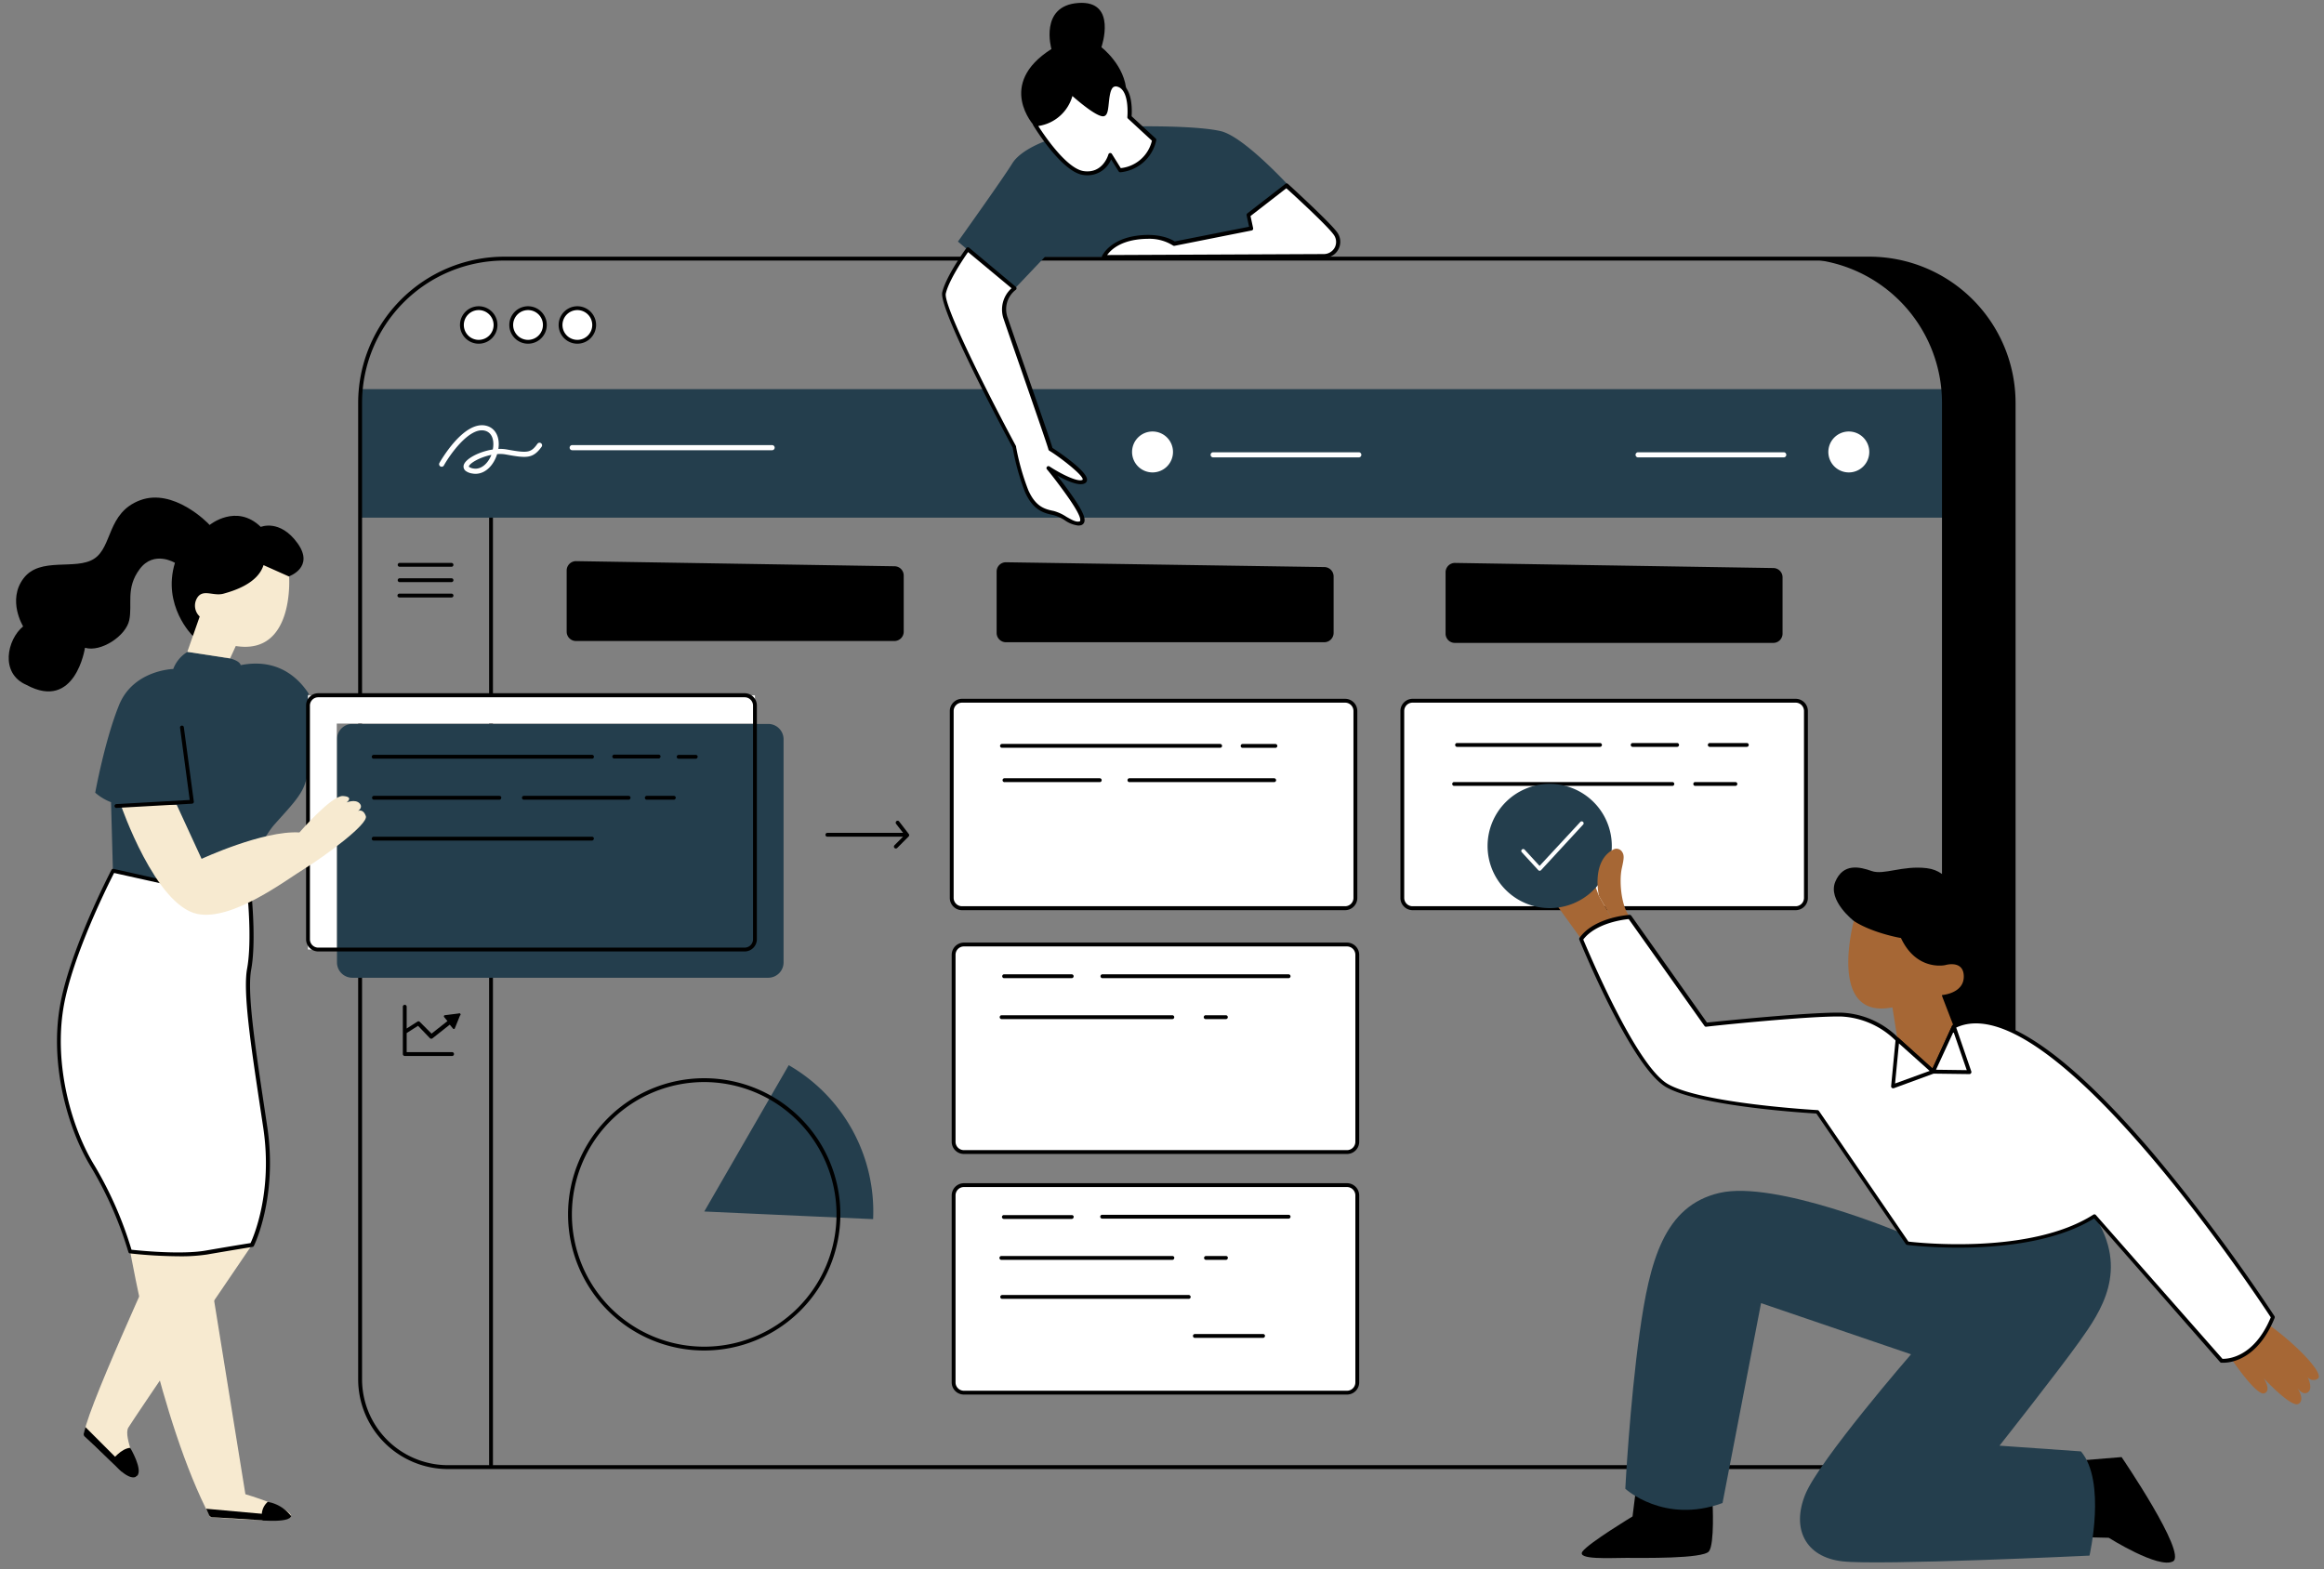 <?xml version="1.0" encoding="UTF-8" standalone="no"?><svg xmlns="http://www.w3.org/2000/svg" xmlns:xlink="http://www.w3.org/1999/xlink" fill="#000000" height="306.7" preserveAspectRatio="xMidYMid meet" version="1" viewBox="-1.7 -0.5 454.2 306.7" width="454.2" zoomAndPan="magnify"><rect x="-1.7" y="-0.5" width="454.2" height="306.7" fill="#808080" stroke="none"/><g data-name="Layer 2"><g id="change1_1"><path d="M349.24,177H274.36a2,2,0,0,1-2-2V138.47a2,2,0,0,1,2-2h74.88a2,2,0,0,1,2,2V175A2,2,0,0,1,349.24,177Zm-86.05-2V138.47a2,2,0,0,0-2-2H186.31a2,2,0,0,0-2,2V175a2,2,0,0,0,2,2h74.88A2,2,0,0,0,263.19,175Zm.37,47.66V186.12a2,2,0,0,0-2-2H186.68a2,2,0,0,0-2,2v36.56a2,2,0,0,0,2,2h74.88A2,2,0,0,0,263.56,222.68Zm0,47V233.15a2,2,0,0,0-2-2H186.68a2,2,0,0,0-2,2v36.56a2,2,0,0,0,2,2h74.88A2,2,0,0,0,263.56,269.71Z" fill="#ffffff"/></g><g id="change2_1"><path d="M200.41,24.08s-7.52-8.08,3.38-15c0,0-2.44-8.46,5.26-9s4.51,8.65,4.51,8.65,4.7,3.57,4.89,8.83l-4.51,10.34Z" fill="inherit"/></g><g id="change2_2"><path d="M94.26,100.12V285.79m.38,0V100.12a.38.38,0,0,0-.38-.38.37.37,0,0,0-.37.38V285.79a.37.37,0,0,0,.37.38A.38.38,0,0,0,94.64,285.79Z" fill="inherit"/></g><g id="change3_1"><path d="M378.17,100.68H68.81V75.56H378.17Z" fill="#243e4d"/></g><g id="change2_3"><path d="M363.65,50.05h-14a28.19,28.19,0,0,1,28.19,28.19V269.1a17.15,17.15,0,0,1-17.15,17.16h14a17.15,17.15,0,0,0,17.15-17.16V78.24A28.19,28.19,0,0,0,363.65,50.05Z" fill="inherit"/></g><g id="change2_4"><path d="M363.65,49.67H96.87A28.6,28.6,0,0,0,68.3,78.24V269.1a17.56,17.56,0,0,0,17.53,17.54H374.69a17.55,17.55,0,0,0,17.53-17.54V78.24A28.59,28.59,0,0,0,363.65,49.67ZM391.46,269.1a16.79,16.79,0,0,1-16.77,16.78H85.83A16.8,16.8,0,0,1,69.06,269.1V78.24A27.84,27.84,0,0,1,96.87,50.43H363.65a27.83,27.83,0,0,1,27.81,27.81Z" fill="inherit"/></g><g id="change2_5"><path d="M404.43,285l8.51-.7s12.84,18.84,10.05,20.38-12.56-4.61-12.56-4.61l-6-.14Z" fill="inherit"/></g><g id="change2_6"><path d="M333,293.23s.42,8-.7,9.49S319.17,304,316.1,304s-9.76.42-8.51-1.26,9.77-6.84,9.77-6.84l.7-5.58C322.38,292.12,333,293.23,333,293.23Z" fill="inherit"/></g><g id="change3_2"><path d="M371.08,242.44c27.49,2.51,36.56-5.3,36.56-5.3,6.83,10.61,1.25,18.7-2.93,24.56s-15.63,20.37-15.63,20.37L405,283.19c5,5.86,1.67,20.37,1.67,20.37s-41,1.95-48.28,1.12-10-6.42-7.25-13.12,20.65-27.35,20.65-27.35l-29.31-10-7.53,39.07c-11.44,4.19-19-2.79-19-2.79S316.8,274,318.75,260s4.75-24.83,15.63-27.34,35.44,7.81,35.44,7.81Z" fill="#243e4d"/></g><g id="change3_3"><path d="M58.54,135.19h.16c-2.45-3.82-6.71-7-13.37-5.68,0,0,0-.74-2-1.3l-8.38-1.3a6.6,6.6,0,0,0-2.79,3.35s-7.81.18-10.6,7.07-4.65,17.11-4.65,17.11A10.43,10.43,0,0,0,20,156.3l.37,13.4s14.7,4.84,26.05,1.67c0,0,2.6-7.44,5.58-10.79S57.24,155,58,152.4a15.88,15.88,0,0,1,.56-1.54Z" fill="#243e4d"/></g><g id="change3_4"><path d="M148.44,190.61H67.16a3,3,0,0,1-3-3V144a3,3,0,0,1,3-3h81.28a3,3,0,0,1,3,3v43.6A3,3,0,0,1,148.44,190.61Z" fill="#243e4d"/></g><g id="change2_7"><path d="M35.94,123.75s-6-5.87-3.45-14.24c0,0-4.09-2.51-6.88,1.21s-1.39,6.89-2.05,10-5.58,6.32-8.65,5.39c0,0-1.86,12.47-11.44,7.26-5.21-2.23-3.81-8.84-.65-11.44,0,0-3.16-5.12.09-9.4s10.14-1.49,13.77-3.81,2.51-9,9-11.44,13.21,4.37,13.59,4.83c0,0,5.2-4.28,10,.38,0,0,3.72-1.59,7.16,3.16s-1.67,6.51-1.67,6.51l-15.07,10.7Z" fill="inherit"/></g><g id="change4_1"><path d="M23.75,244.12s5.77,33.11,15.63,51.9c0,0,15.81,1.49,15.81-.18s-8.93-4.28-8.93-4.28L38.63,244.3S30.08,245.42,23.75,244.12Z" fill="#f7ead0"/></g><g id="change4_2"><path d="M47.56,242.81s-23.07,33.87-24.18,35.73,2.42,8.37,1.67,9.48-9.11-6.32-10.23-8,15.26-37.21,15.26-37.21Z" fill="#f7ead0"/></g><g id="change1_2"><path d="M20.4,169.7s-8.18,15.63-10,26.6,1.31,23.45,6.14,31.26a72.39,72.39,0,0,1,7.26,16.56s9.49,1.11,14.88.18,8.93-1.49,8.93-1.49,4.66-9.11,2.61-22.88S46.08,193.88,47,188.86s.18-13.21.18-13.21Z" fill="#ffffff"/></g><g id="change2_8"><path d="M33.13,245.05a91.82,91.82,0,0,1-9.42-.56.38.38,0,0,1-.32-.27,72.85,72.85,0,0,0-7.21-16.46C11.67,220.48,8,207.91,10,196.24c1.85-10.91,10-26.56,10.09-26.72a.38.38,0,0,1,.41-.19l26.79,6a.36.36,0,0,1,.29.33c0,.34.74,8.29-.18,13.31-.83,4.43.72,14.71,2.51,26.62l.65,4.33c2,13.72-2.59,23-2.64,23.1a.36.36,0,0,1-.28.2s-3.59.57-8.92,1.49A34.34,34.34,0,0,1,33.13,245.05ZM24,243.77c1.53.17,9.73,1,14.53.16,4.63-.8,7.93-1.33,8.74-1.46.61-1.3,4.34-10,2.49-22.48l-.65-4.32c-1.8-12-3.36-22.32-2.51-26.88.81-4.4.32-11.37.2-12.83L20.6,170.13c-1.06,2.06-8.17,16.2-9.88,26.24-1.94,11.47,1.66,23.83,6.09,31A73.46,73.46,0,0,1,24,243.77Z" fill="inherit"/></g><g id="change2_9"><path d="M20.26,284.86s1.68-2.23,3.49-2.37c0,0,2.6,4.37,1.3,5.53S20.54,286,20.26,284.86Z" fill="inherit"/></g><g id="change2_10"><path d="M15,278.44l6.6,6.61.51,2.14-7.25-6.9a.64.64,0,0,1-.18-.64Z" fill="inherit"/></g><g id="change2_11"><path d="M50.63,293.05a3.42,3.42,0,0,0-1,3.63s5.21.46,5.58-.84A7.44,7.44,0,0,0,50.63,293.05Z" fill="inherit"/></g><g id="change2_12"><path d="M38.59,294.4l13.81,1.25-1.63,1.07-11-.67a.73.73,0,0,1-.62-.43Z" fill="inherit"/></g><g id="change4_3"><path d="M34.91,126.91,37.33,120a2.9,2.9,0,0,1-.56-3.53c1.12-2,3.17-.37,5.21-.93s6.7-2,7.82-5.58l5,2.23s1.12,15.44-10.42,13.58l-1.11,2.42Z" fill="#f7ead0"/></g><g id="change2_13"><path d="M114,147.79H71.33a.36.36,0,0,1-.37-.37.37.37,0,0,1,.37-.38H114a.38.38,0,0,1,.38.38A.37.37,0,0,1,114,147.79Zm.38,15.64a.38.38,0,0,0-.38-.38H71.33a.37.37,0,0,0-.37.38.36.36,0,0,0,.37.37H114A.37.37,0,0,0,114.35,163.43Zm16-8a.38.38,0,0,0-.38-.37h-5.35a.38.38,0,0,0,0,.75H130A.38.38,0,0,0,130.36,155.42Zm-8.84,0a.38.38,0,0,0-.37-.37H100.63a.38.38,0,0,0,0,.75h20.52A.38.38,0,0,0,121.52,155.42Zm-25.26,0a.37.37,0,0,0-.37-.37H71.33a.38.38,0,0,0,0,.75H95.89A.37.37,0,0,0,96.26,155.42Zm38.38-8a.38.38,0,0,0-.38-.38h-3.35a.38.38,0,0,0-.37.38.37.37,0,0,0,.37.37h3.35A.37.37,0,0,0,134.64,147.42Zm-7.26,0A.38.38,0,0,0,127,147h-8.65a.38.38,0,0,0-.38.38.37.37,0,0,0,.38.37H127A.37.37,0,0,0,127.38,147.42Z" fill="inherit"/></g><g id="change2_14"><path d="M173.1,124.79H110.87a1.82,1.82,0,0,1-1.82-1.82V111a1.83,1.83,0,0,1,1.85-1.82l62.23,1a1.81,1.81,0,0,1,1.79,1.81v11A1.82,1.82,0,0,1,173.1,124.79Zm85.84-1.63v-11a1.83,1.83,0,0,0-1.79-1.82l-62.23-.94a1.81,1.81,0,0,0-1.84,1.81v12a1.82,1.82,0,0,0,1.81,1.82h62.23A1.83,1.83,0,0,0,258.94,123.16Zm87.74.19v-11a1.81,1.81,0,0,0-1.79-1.82l-62.22-1a1.83,1.83,0,0,0-1.85,1.82v12a1.81,1.81,0,0,0,1.82,1.81h62.22A1.81,1.81,0,0,0,346.68,123.35Z" fill="inherit"/></g><g id="change1_3"><path d="M95.14,63a3.29,3.29,0,1,1-3.28-3.28A3.28,3.28,0,0,1,95.14,63Zm6.36-3.28A3.29,3.29,0,1,0,104.78,63,3.28,3.28,0,0,0,101.5,59.74Zm9.64,0A3.29,3.29,0,1,0,114.42,63,3.28,3.28,0,0,0,111.14,59.74Z" fill="#ffffff"/></g><g id="change2_15"><path d="M91.86,66.68A3.66,3.66,0,1,1,95.52,63,3.66,3.66,0,0,1,91.86,66.68Zm0-6.57A2.91,2.91,0,1,0,94.77,63,2.92,2.92,0,0,0,91.86,60.11Zm9.64,6.57A3.66,3.66,0,1,1,105.16,63,3.66,3.66,0,0,1,101.5,66.68Zm0-6.57A2.91,2.91,0,1,0,104.41,63,2.91,2.91,0,0,0,101.5,60.11Zm9.63,6.57A3.66,3.66,0,1,1,114.8,63,3.67,3.67,0,0,1,111.13,66.68Zm0-6.57A2.91,2.91,0,1,0,114.05,63,2.92,2.92,0,0,0,111.13,60.11Z" fill="inherit"/></g><g id="change2_16"><path d="M349.24,177.4H274.36A2.38,2.38,0,0,1,272,175V138.47a2.38,2.38,0,0,1,2.37-2.38h74.88a2.39,2.39,0,0,1,2.38,2.38V175A2.39,2.39,0,0,1,349.24,177.4Zm-74.88-40.56a1.62,1.62,0,0,0-1.62,1.63V175a1.62,1.62,0,0,0,1.62,1.63h74.88a1.63,1.63,0,0,0,1.63-1.63V138.47a1.63,1.63,0,0,0-1.63-1.63ZM261.19,177.4H186.31a2.39,2.39,0,0,1-2.38-2.38V138.47a2.39,2.39,0,0,1,2.38-2.38h74.88a2.39,2.39,0,0,1,2.38,2.38V175A2.39,2.39,0,0,1,261.19,177.4Zm-74.88-40.56a1.63,1.63,0,0,0-1.63,1.63V175a1.63,1.63,0,0,0,1.63,1.63h74.88a1.63,1.63,0,0,0,1.63-1.63V138.47a1.63,1.63,0,0,0-1.63-1.63Zm75.25,88.21H186.68a2.38,2.38,0,0,1-2.38-2.37V186.12a2.39,2.39,0,0,1,2.38-2.38h74.88a2.39,2.39,0,0,1,2.38,2.38v36.56A2.38,2.38,0,0,1,261.56,225.05Zm-74.88-40.56a1.63,1.63,0,0,0-1.63,1.63v36.56a1.63,1.63,0,0,0,1.63,1.62h74.88a1.63,1.63,0,0,0,1.63-1.62V186.12a1.63,1.63,0,0,0-1.63-1.63Zm74.88,87.59H186.68a2.38,2.38,0,0,1-2.38-2.37V233.15a2.39,2.39,0,0,1,2.38-2.38h74.88a2.39,2.39,0,0,1,2.38,2.38v36.56A2.38,2.38,0,0,1,261.56,272.08Zm-74.88-40.56a1.63,1.63,0,0,0-1.63,1.63v36.56a1.63,1.63,0,0,0,1.63,1.62h74.88a1.63,1.63,0,0,0,1.63-1.62V233.15a1.63,1.63,0,0,0-1.63-1.63Z" fill="inherit"/></g><g id="change2_17"><path d="M337.46,153.11h-7.85a.37.37,0,0,1-.37-.38.36.36,0,0,1,.37-.37h7.85a.37.37,0,0,1,.38.37A.38.38,0,0,1,337.46,153.11Zm-11.94-.38a.37.37,0,0,0-.38-.37H282.49a.37.37,0,0,0-.37.37.38.38,0,0,0,.37.38h42.65A.38.38,0,0,0,325.52,152.73Zm-88.38-7.44a.38.38,0,0,0-.38-.38H194.12a.38.38,0,0,0-.37.38.37.37,0,0,0,.37.37h42.64A.37.37,0,0,0,237.14,145.29Zm102.93-.19a.37.37,0,0,0-.37-.37h-7.3a.38.38,0,0,0,0,.75h7.3A.37.37,0,0,0,340.07,145.1Zm-13.62,0a.38.38,0,0,0-.37-.37h-8.75a.38.38,0,0,0,0,.75h8.75A.38.38,0,0,0,326.45,145.1Zm-15.07,0a.38.38,0,0,0-.37-.37h-28a.38.38,0,0,0,0,.75h28A.38.38,0,0,0,311.38,145.1Zm-60.86,45.21a.38.38,0,0,0-.38-.37H213.7a.38.38,0,0,0,0,.75h36.44A.38.38,0,0,0,250.52,190.31Zm-22.73,8a.37.37,0,0,0-.37-.37H194a.38.38,0,0,0,0,.75h33.44A.37.37,0,0,0,227.79,198.31Zm10.47,0a.37.37,0,0,0-.37-.37H234a.38.38,0,1,0,0,.75h3.88A.37.37,0,0,0,238.26,198.31Zm-30.13-8a.38.38,0,0,0-.38-.37H194.49a.38.38,0,0,0,0,.75h13.26A.38.38,0,0,0,208.13,190.31Zm42.39,47a.37.37,0,0,0-.38-.37H213.7a.37.37,0,0,0-.37.37.38.38,0,0,0,.37.38h36.44A.38.38,0,0,0,250.52,237.34ZM231,253a.38.38,0,0,0-.37-.38H194.17a.38.38,0,0,0-.38.38.37.37,0,0,0,.38.37h36.44A.37.37,0,0,0,231,253Zm-3.19-7.63a.36.36,0,0,0-.37-.37H194a.37.37,0,0,0-.37.37.38.38,0,0,0,.37.38h33.44A.37.37,0,0,0,227.79,245.34Zm10.47,0a.36.36,0,0,0-.37-.37H234a.37.37,0,0,0-.38.37.38.38,0,0,0,.38.38h3.88A.37.37,0,0,0,238.26,245.34Zm-30.13-8a.37.37,0,0,0-.38-.37H194.49a.37.37,0,0,0-.37.37.38.38,0,0,0,.37.38h13.26A.38.38,0,0,0,208.13,237.34Zm37.39,23.26a.38.38,0,0,0-.38-.38H231.89a.38.38,0,1,0,0,.75h13.25A.38.38,0,0,0,245.52,260.6ZM247.7,152a.38.38,0,0,0-.37-.38H219.1a.38.38,0,1,0,0,.75h28.23A.38.38,0,0,0,247.7,152Zm-34.09,0a.37.37,0,0,0-.37-.38H194.68a.38.38,0,1,0,0,.75h18.56A.37.37,0,0,0,213.61,152Zm34.33-6.7a.38.38,0,0,0-.38-.38h-6.41a.37.37,0,0,0-.37.38.36.36,0,0,0,.37.37h6.41A.37.37,0,0,0,247.94,145.29Z" fill="inherit"/></g><g id="change2_18"><path d="M76.35,109.91H86.54m.38,0a.38.38,0,0,0-.38-.38H76.35a.38.38,0,0,0,0,.75H86.54A.38.38,0,0,0,86.92,109.91Zm-10.57,3H86.54m.38,0a.38.38,0,0,0-.38-.38H76.35a.38.38,0,0,0,0,.75H86.54A.38.38,0,0,0,86.92,112.89Zm-10.57,3H86.54m.38,0a.38.38,0,0,0-.38-.38H76.35a.38.38,0,0,0-.37.38.37.37,0,0,0,.37.37H86.54A.37.37,0,0,0,86.92,115.87Z" fill="inherit"/></g><g id="change1_4"><path d="M64.12,185.09H58.49V135.42h87.35v5.51H64.12Z" fill="#ffffff"/></g><g id="change1_5"><path d="M363.63,87.84a4,4,0,1,1-4-4A4,4,0,0,1,363.63,87.84Zm-140.08-4a4,4,0,1,0,4,4A4,4,0,0,0,223.55,83.84ZM347.41,88.4a.5.5,0,0,0-.5-.5H318.45a.5.5,0,0,0-.5.5.5.5,0,0,0,.5.5h28.46A.5.5,0,0,0,347.41,88.4Zm-83.05,0a.5.5,0,0,0-.5-.5H235.4a.5.5,0,0,0-.5.5.5.5,0,0,0,.5.5h28.46A.5.5,0,0,0,264.36,88.4ZM149.7,87a.5.5,0,0,0-.5-.5H110.13a.5.5,0,0,0,0,1H149.2A.5.5,0,0,0,149.7,87ZM95.46,88.26a6.34,6.34,0,0,1,1.69.07c4.06.74,5.3.85,7-1.5a.5.5,0,1,0-.81-.59c-1.28,1.76-1.84,1.87-6,1.11a7.35,7.35,0,0,0-1.64-.1c.36-2.32-.59-4.13-2.43-4.55-4.4-1-8.92,7-9.1,7.31a.5.5,0,0,0,.87.49C86.22,88.37,90,83,93,83.67c1.66.38,1.91,2.22,1.61,3.69-2.73.41-5.47,1.88-5.7,3.14a1.08,1.08,0,0,0,.42,1.06,2.85,2.85,0,0,0,1.27.49,3.44,3.44,0,0,0,.63.06C93.28,92.11,94.83,90.3,95.46,88.26Zm-4.64,2.81a2,2,0,0,1-.82-.29c-.07-.06-.07-.08-.07-.1.11-.61,2.14-1.82,4.41-2.27C93.69,90.05,92.36,91.34,90.82,91.07Z" fill="#ffffff"/></g><g id="change2_19"><path d="M143.84,185.47H60.49a2.38,2.38,0,0,1-2.37-2.38V137.42A2.38,2.38,0,0,1,60.49,135h83.35a2.39,2.39,0,0,1,2.38,2.38v45.67A2.39,2.39,0,0,1,143.84,185.47ZM60.49,135.79a1.63,1.63,0,0,0-1.62,1.63v45.67a1.63,1.63,0,0,0,1.62,1.63h83.35a1.63,1.63,0,0,0,1.63-1.63V137.42a1.63,1.63,0,0,0-1.63-1.63Z" fill="inherit"/></g><g id="change4_4"><path d="M21.94,156.91l10.88-.14,4.88,10.6s12-5.58,19.12-5.16c0,0,6.28-7.26,8.51-7.12s.7,1.26.7,1.26,1.67-.7,2.51.14-.28,1.53-.28,1.53,1-.55,1.54,1-8,7.81-11.86,10.19-14.24,10.32-21.07,8.93C28.64,176.44,21.94,156.91,21.94,156.91Z" fill="#f7ead0"/></g><g id="change2_20"><path d="M21,157.42a.38.38,0,0,1,0-.75l14.38-.81-1.89-14.11a.36.36,0,0,1,.32-.42.37.37,0,0,1,.42.32l1.95,14.51a.34.34,0,0,1-.08.29.4.4,0,0,1-.27.14L21,157.42Z" fill="inherit"/></g><g id="change3_5"><path d="M135.94,236.3l16.51-28.6a33,33,0,0,1,16.49,30.09Z" fill="#243e4d"/></g><g id="change2_21"><path d="M135.94,263.47a26.61,26.61,0,1,1,26.6-26.61A26.64,26.64,0,0,1,135.94,263.47Zm0-52.47a25.86,25.86,0,1,0,25.85,25.86A25.89,25.89,0,0,0,135.94,211Z" fill="inherit"/></g><g id="change3_6"><path d="M202.82,27s-5,1.68-6.7,4.47-10.6,15.25-10.6,15.25l11,9.3,6-6.32H214A8.17,8.17,0,0,1,220.31,46a15.22,15.22,0,0,1,7.44,1.11l15.07-3-.56-2.61,9.07-4.46s-9.63-10.79-14.46-11.91-16.19-.93-16.19-.93Z" fill="#243e4d"/></g><g id="change1_6"><path d="M187.47,48.21s-3.91,5.4-4.65,8.56,13.77,30.14,13.77,30.14A45.88,45.88,0,0,0,199,95.47c1.48,3.35,3.34,3.9,5.21,4.28s3.72,2.41,5.2,2-.93-3.91-3-6.7S203.28,91,203.28,91s5.4,3.54,6.89,2.61-5.58-5.77-6.51-6.33c-.19-.93-7.44-21.58-8.75-25.49a5.16,5.16,0,0,1,1.68-5.95Z" fill="#ffffff"/></g><g id="change2_22"><path d="M209,102.22a5.74,5.74,0,0,1-2.64-1.06,7.87,7.87,0,0,0-2.26-1c-2-.4-3.95-1.05-5.48-4.5A46,46,0,0,1,196.22,87c-1.62-3-14.52-27.17-13.77-30.36S187,48.21,187.16,48a.4.4,0,0,1,.26-.16.41.41,0,0,1,.3.09l9.11,7.63a.4.4,0,0,1,.14.31.4.4,0,0,1-.17.29,4.77,4.77,0,0,0-1.53,5.52c.5,1.5,1.91,5.56,3.41,9.86,2.87,8.29,5,14.34,5.31,15.51,1,.63,6.75,4.48,6.76,6.19a.77.77,0,0,1-.38.7c-1.1.68-3.64-.48-5.45-1.49.49.63,1.11,1.43,1.83,2.43,2.83,3.85,3.8,5.73,3.45,6.7a.94.94,0,0,1-.68.59A2,2,0,0,1,209,102.22Zm-21.5-53.45c-.85,1.21-3.74,5.48-4.35,8.09-.52,2.21,7.93,19.08,13.73,29.87a.36.36,0,0,1,0,.11,46.13,46.13,0,0,0,2.39,8.47c1.39,3.12,3.06,3.69,4.94,4.06a8.39,8.39,0,0,1,2.5,1.14c1,.56,1.85,1.09,2.54.91.12,0,.14-.08.15-.11.23-.64-.89-2.65-3.34-6-2-2.74-3.13-4.06-3.14-4.07a.37.37,0,0,1,0-.5.38.38,0,0,1,.49-.07c2.16,1.42,5.6,3.16,6.48,2.6.31-.75-4.52-4.48-6.51-5.67a.4.4,0,0,1-.18-.26c-.11-.54-3-8.87-5.32-15.57-1.5-4.3-2.91-8.36-3.41-9.87A5.57,5.57,0,0,1,196,55.84Z" fill="inherit"/></g><g id="change1_7"><path d="M214,49.7s1.3-3,6.33-3.72,7.44,1.11,7.44,1.11l15.07-3-.56-2.61,7.44-5.76s8,7.25,9.49,9.3A2.75,2.75,0,0,1,257,49.51Z" fill="#ffffff"/></g><g id="change2_23"><path d="M214,50.08a.4.4,0,0,1-.32-.17.39.39,0,0,1,0-.36c.06-.13,1.45-3.18,6.62-3.95,4.49-.66,7,.69,7.58,1.09l14.54-2.87-.48-2.23a.38.38,0,0,1,.14-.38l7.44-5.77a.39.39,0,0,1,.49,0c.33.3,8,7.31,9.54,9.36A3.13,3.13,0,0,1,257,49.89l-43,.19Zm8.6-3.9a15.15,15.15,0,0,0-2.22.17c-3.49.52-5.08,2.12-5.7,3l42.3-.19a2.44,2.44,0,0,0,2.2-1.31,2.39,2.39,0,0,0-.28-2.55c-1.3-1.79-7.86-7.81-9.2-9l-7,5.43.51,2.37a.37.37,0,0,1-.3.45l-15.07,3a.41.41,0,0,1-.3-.07A8.63,8.63,0,0,0,222.58,46.18Z" fill="inherit"/></g><g id="change1_8"><path d="M200.59,23.84s5.95-.37,7.07-6.33c0,0,5.21,4.65,6.32,4.28s0-6.51,2.79-5.77S219,22.35,219,22.35l4.83,4.47a7.48,7.48,0,0,1-6.69,6l-1.87-3s-1.11,4.1-5.2,3.54S200.59,23.84,200.59,23.84Z" fill="#ffffff"/></g><g id="change2_24"><path d="M210.82,33.76a5.7,5.7,0,0,1-.8-.06c-4.22-.57-9.53-9.29-9.76-9.66a.39.39,0,0,1,0-.38.37.37,0,0,1,.31-.2,7.41,7.41,0,0,0,6.72-6,.38.38,0,0,1,.63-.21c2.41,2.15,5.36,4.35,6,4.2a5.23,5.23,0,0,0,.39-1.91c.15-1.43.32-3.05,1.23-3.68a1.58,1.58,0,0,1,1.39-.18c2.79.74,2.61,5.5,2.53,6.54l4.7,4.34a.36.36,0,0,1,.12.34,7.93,7.93,0,0,1-7,6.27.39.39,0,0,1-.36-.18l-1.46-2.34A5,5,0,0,1,210.82,33.76Zm-9.6-9.63c1.19,1.86,5.58,8.37,8.91,8.82,3.69.5,4.75-3.1,4.79-3.26a.38.38,0,0,1,.69-.1l1.73,2.77A7,7,0,0,0,223.43,27l-4.68-4.32a.38.38,0,0,1-.12-.32s.49-5.27-1.95-5.92a.9.9,0,0,0-.77.08c-.62.43-.78,1.93-.91,3.13-.14,1.36-.24,2.33-.9,2.55-1.07.37-4.41-2.35-6.21-3.93A8.16,8.16,0,0,1,201.22,24.13Z" fill="inherit"/></g><g id="change2_25"><path d="M175.88,163l-2.23,2.24a.4.4,0,0,1-.27.11.38.38,0,0,1-.26-.11.37.37,0,0,1,0-.53l1.66-1.67H160a.36.36,0,0,1-.37-.37.37.37,0,0,1,.37-.38H174.8l-1.37-1.76a.39.39,0,0,1,.07-.53.37.37,0,0,1,.53.07l1.88,2.44A.37.37,0,0,1,175.88,163Z" fill="inherit"/></g><g id="change2_26"><path d="M88.2,198l-1,2.48a.21.21,0,0,1-.37.06l-.63-.76-3.38,2.67a.41.41,0,0,1-.24.08.38.38,0,0,1-.26-.11L80,200l-2.22,1.42v3.73h8.93a.38.38,0,0,1,0,.75h-9.3a.38.38,0,0,1-.38-.38v-9.3a.38.38,0,0,1,.75,0v4.31l2.07-1.32a.36.36,0,0,1,.47,0l2.32,2.32,3.11-2.45-.65-.79a.22.22,0,0,1,.14-.36l2.71-.34A.22.22,0,0,1,88.2,198Z" fill="inherit"/></g><g id="change5_1"><path d="M315.48,182.76a6.06,6.06,0,0,1-2.73,2.19c-4,1.68-5.44-1.95-5.44-1.95l-4.74-6.56,6.42-6.63,1.81,4.82" fill="#a66735"/></g><g id="change3_7"><path d="M313.31,164.86a12.14,12.14,0,1,1-12.14-12.14A12.13,12.13,0,0,1,313.31,164.86Z" fill="#243e4d"/></g><g id="change5_2"><path d="M310.8,174.63s-1.6-6.76,2.82-9.09a1.3,1.3,0,0,1,1.65.38c.52.74.42,1.36,0,3.27-.56,2.51-.14,7.39,1.53,9.49a7.93,7.93,0,0,1-1.32,4.08Z" fill="#a66735"/></g><g id="change1_9"><path d="M299.22,169.7h0a.36.36,0,0,1-.28-.12l-3.21-3.49a.37.37,0,0,1,0-.53.38.38,0,0,1,.53,0l2.93,3.19,8-8.63a.38.38,0,0,1,.55.51l-8.24,8.93A.36.36,0,0,1,299.22,169.7Z" fill="#ffffff"/></g><g id="change2_27"><path d="M360.61,179.51s-5.16-4-3.62-7.67,4.74-2.93,7.11-2.09,6-1.12,10.75-.56,5.86,5.44,5.86,5.44,2.23-.56,4.32,2.09-2.93,13.68-2.93,13.68l-13,1.25Z" fill="inherit"/></g><g id="change5_3"><path d="M441.89,258.56c6,4.39,10.61,9.56,9.42,10.39a1.43,1.43,0,0,1-2-.27s1.11,2.16.07,2.93-2.09-.84-2.09-.84,1.6,2.37.2,3.14-6.76-5-6.76-5,1.6,2.45.07,2.93-6.28-6.55-6.28-6.55Zm-81.28-79.05s-5.3,19.4,7.54,16.89l1,6.28,7,6.27,4-8.79L377.78,194s4.32-.27,4.32-3.62-3.63-2.24-3.63-2.24-5.58,1.26-8.65-5.3C369.82,182.86,364.24,181.88,360.61,179.51Z" fill="#a66735"/></g><g id="change1_10"><path d="M376.1,209l4-8.79c19.25-9.9,62.37,56.79,62.37,56.79-3.77,9.21-10,8.52-10,8.52l-24.83-28.33c-13.12,8.37-36.56,5.3-36.56,5.3L353.5,216.77s-22.75-1.26-29.44-5.16S307.31,183,307.31,183c2.79-3.91,9.49-4.32,9.49-4.32l14.93,21.07s19.95-2.1,26.51-2a16.52,16.52,0,0,1,10.89,4.89Z" fill="#ffffff"/></g><g id="change2_28"><path d="M432.82,265.86c-.22,0-.35,0-.39,0a.38.38,0,0,1-.24-.13l-24.62-28.08c-13.14,8.14-36.31,5.21-36.54,5.18a.37.37,0,0,1-.26-.16l-17.48-25.52c-2.33-.13-23-1.44-29.42-5.2-6.73-3.93-16.49-27.77-16.91-28.79a.39.39,0,0,1,.05-.36c2.86-4,9.49-4.46,9.77-4.48a.37.37,0,0,1,.33.16l14.8,20.89c2.19-.23,20.22-2.08,26.34-1.93a16.65,16.65,0,0,1,11.14,5l6.58,5.93,3.84-8.33a.33.33,0,0,1,.17-.18c8.16-4.2,21.23,4.14,38.86,24.77a348.06,348.06,0,0,1,24,32.15.42.42,0,0,1,0,.35C439.53,265.25,434.29,265.86,432.82,265.86Zm-.16-.76c.92,0,6.1-.12,9.44-8.11-2.4-3.66-43.34-65.64-61.67-56.55l-4,8.67a.35.35,0,0,1-.26.21.39.39,0,0,1-.33-.09l-7-6.28,0,0a16.21,16.21,0,0,0-10.62-4.76c-6.45-.15-26.26,1.93-26.46,2a.38.38,0,0,1-.34-.16l-14.81-20.89c-1.11.11-6.44.79-8.88,4,1,2.33,10.3,24.61,16.51,28.23,6.54,3.82,29,5.1,29.27,5.11a.4.4,0,0,1,.29.17l17.48,25.53c2.12.25,23.87,2.57,36.15-5.27a.38.38,0,0,1,.48.07Z" fill="inherit"/></g><g id="change1_11"><path d="M376.1,209l-7.86,2.89.89-9.16Zm0,0,7.12.1-3.07-8.89Z" fill="#ffffff"/></g><g id="change2_29"><path d="M383.57,208.92,380.5,200a.38.38,0,0,0-.33-.25.42.42,0,0,0-.36.22L376,208.33l-6.59-5.93a.37.37,0,0,0-.39-.07.39.39,0,0,0-.24.31l-.88,9.16a.37.37,0,0,0,.14.33.34.34,0,0,0,.23.08.27.27,0,0,0,.13,0l7.8-2.86,7,.09h0a.38.38,0,0,0,.3-.15A.39.39,0,0,0,383.57,208.92Zm-14.9,2.36.76-7.83,6,5.37Zm8-2.69,3.42-7.42,2.59,7.5Z" fill="inherit"/></g></g></svg>